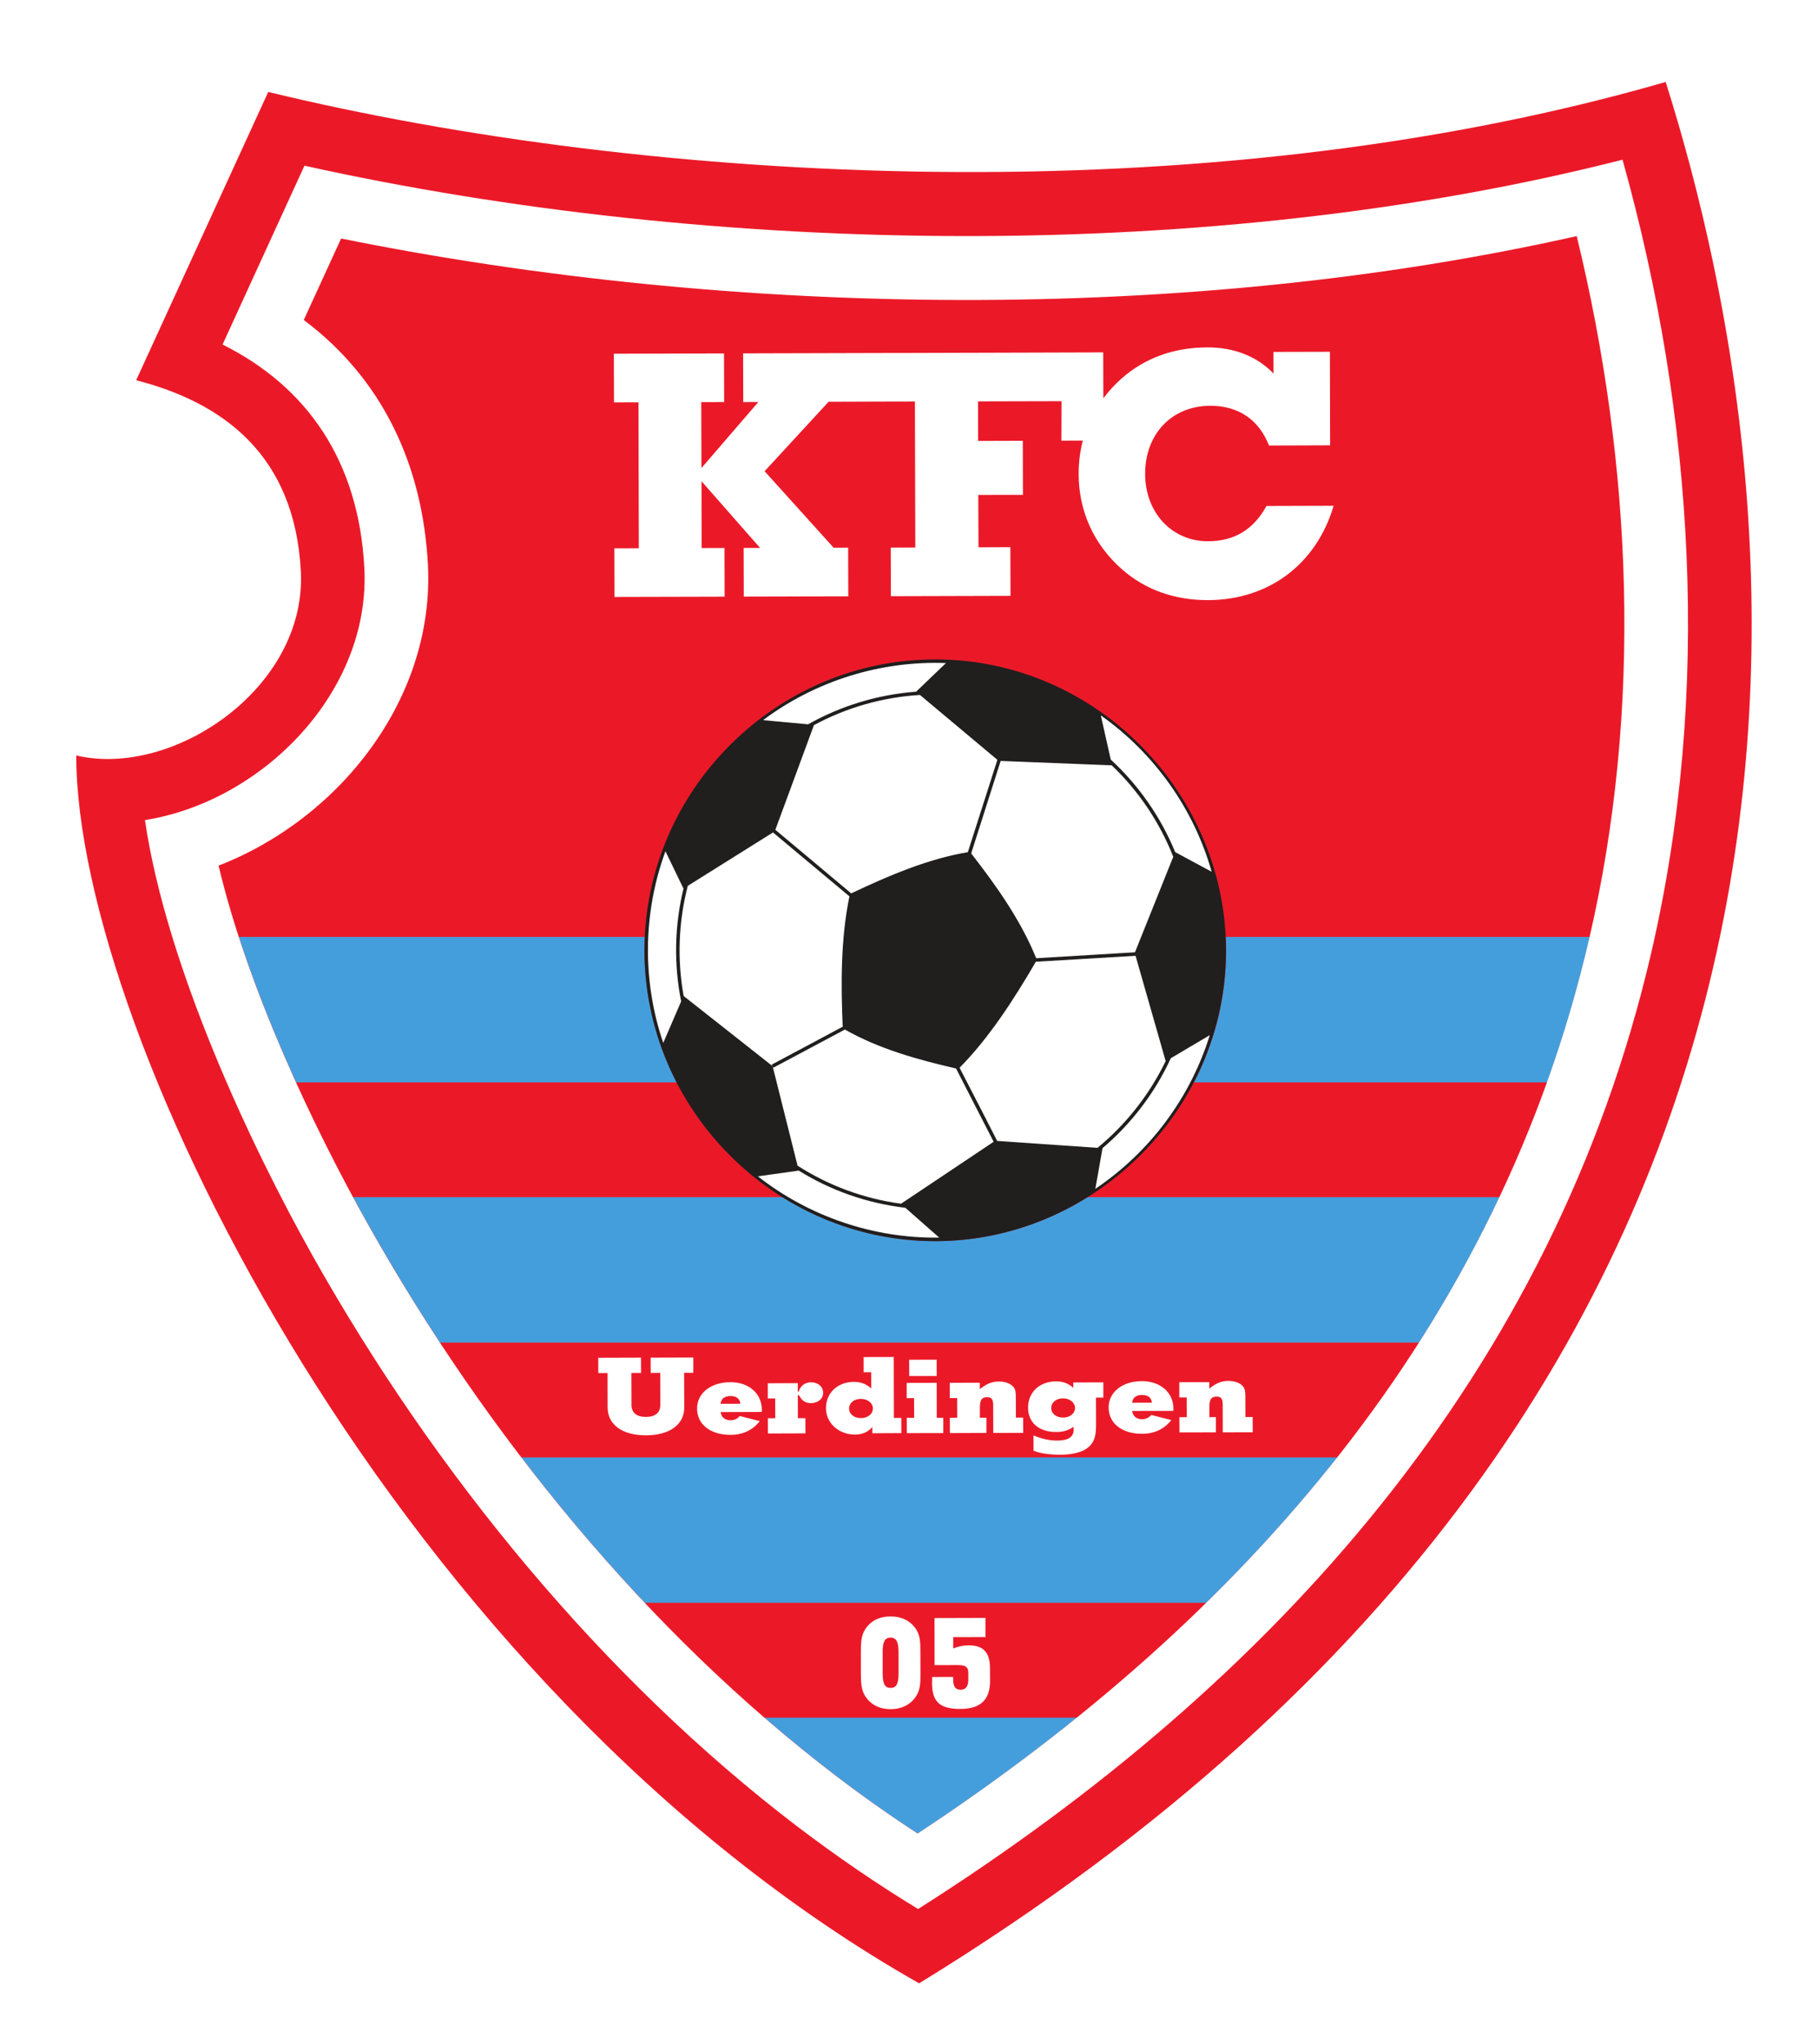 <svg width="604.027" height="679.027" version="1.2" viewBox="0 0 453.02 509.27" xmlns="http://www.w3.org/2000/svg" xmlns:xlink="http://www.w3.org/1999/xlink"><g transform="translate(-296.04 -11.738)" fill="#fff"><use x="117.733" y="17.411" width="100%" height="100%" xlink:href="#a"/></g><g transform="translate(-1243.5 -36.486) scale(4.246)" stroke-width=".236"><path d="m391.75 12.898c2.391 7.582 4.008 15.465 4.707 23.387 0.867 9.793 0.324 19.66-1.906 29.246-6.211 26.703-24.215 46.305-47.156 60.359l-0.625 0.383-0.637-0.363c-3.305-1.871-6.469-3.984-9.492-6.281-12.098-9.207-22.34-21.75-29.781-34.965-3.16-5.613-5.961-11.59-8.016-17.699-1.469-4.371-2.809-9.539-2.809-14.176v-1.574l1.531 0.359c2.82 0.668 6.051-0.625 8.199-2.422 2.098-1.754 3.598-4.316 3.449-7.113-0.301-5.672-3.457-8.703-8.73-10.062l-1.438-0.371 8.797-19.199 0.996 0.242c8.75 2.121 17.816 3.438 26.789 4.121 10.07 0.77 20.281 0.75 30.34-0.211 8.176-0.781 16.352-2.199 24.25-4.484l1.164-0.336z" fill="#fff"/><path d="m390.62 13.406c7.984 25.305 14.027 76.117-43.816 111.55-30.598-17.344-49.465-55.672-49.465-72.039 5.668 1.34 13.539-3.957 13.18-10.812-0.363-6.856-4.602-9.898-9.664-11.203l7.75-16.914c22.305 5.402 54.746 7.293 82.016-0.586" fill="#eb1928"/><path d="m337.73 109.37c1.387 1.199 2.805 2.356 4.254 3.457 1.539 1.172 3.121 2.289 4.742 3.344 3.242-2.141 6.363-4.402 9.34-6.801zm-14.266-15.27c2.269 2.965 4.688 5.824 7.246 8.531h32.945c2.75-2.695 5.324-5.535 7.691-8.531zm-9.875-15.27c0.312 0.582 0.621 1.145 0.93 1.691 1.301 2.309 2.691 4.594 4.168 6.844h57.457c1.742-2.731 3.324-5.574 4.723-8.535h-24.168c-2.641 1.648-5.734 2.59-8.992 2.582h-0.019c-3.254-0.016-6.309-0.961-8.902-2.582zm49.344-6.734h20.727c0.973-2.711 1.801-5.512 2.473-8.406l0.031-0.125h-21.359c0.012 0.277 0.019 0.555 0.019 0.832v0.004c-8e-3 2.777-0.695 5.387-1.891 7.695m-56.051-8.531c0.93 2.848 2.098 5.754 3.359 8.531h22.336c-1.211-2.348-1.895-5-1.887-7.801v-0.02c4e-3 -0.238 8e-3 -0.477 0.019-0.711z" fill="#459edc"/><path d="m347.8 47.281h4e-3c9.477 0.031 17.039 7.934 17.012 17.117v0.004c-0.031 9.477-7.934 17.039-17.117 17.012h-0.019c-9.352-0.039-17.024-7.766-16.996-17.117v-0.02c0.039-9.352 7.766-17.023 17.117-16.996" fill="#211e1e"/><path d="m347.84 91.777h0.383v0.895l-2.141 0.004-4e-3 -0.895h0.434l-4e-3 -1.16-0.434 0.004v-0.895l1.762-0.004zm2.527-1.68c0.363-0.297 0.715-0.449 1.09-0.449 0.395-0.004 0.691 0.105 0.875 0.309 0.141 0.16 0.148 0.371 0.148 0.637l4e-3 1.172h0.426l4e-3 0.895-1.758 0.004-4e-3 -1.602c0-0.336-0.066-0.496-0.352-0.496-0.352 0-0.43 0.207-0.43 0.629v0.578h0.383v0.891l-2.141 0.008-4e-3 -0.895 0.434-0.004-4e-3 -1.156h-0.434v-0.895l1.762-0.004zm-6.82-1.883 1.77-0.004 8e-3 3.574h0.434l4e-3 0.891-1.703 0.008v-0.367c-0.262 0.305-0.59 0.441-1.023 0.445-0.934 0-1.695-0.66-1.699-1.543 0-0.938 0.723-1.547 1.633-1.551 0.41 0 0.754 0.133 1.023 0.391l-4e-3 -0.957h-0.441zm11.012 2.988c0 0.328 0.293 0.562 0.695 0.562 0.391 0 0.703-0.238 0.699-0.566 0-0.32-0.312-0.562-0.703-0.562-0.402 0-0.691 0.238-0.691 0.566m-11.863 0.031c0 0.328 0.293 0.562 0.695 0.562 0.391 0 0.703-0.238 0.699-0.566 0-0.324-0.312-0.562-0.703-0.562-0.402 0-0.691 0.238-0.691 0.566m14.492 0.938c4e-3 0.633-0.086 1.047-0.488 1.363-0.305 0.246-0.863 0.406-1.582 0.41-0.699 0-1.254-0.09-1.598-0.238l-4e-3 -0.898c0.48 0.207 0.945 0.305 1.398 0.305 0.641 0 0.965-0.219 0.961-0.641l-0.016-0.168c-0.281 0.211-0.602 0.305-1.012 0.305-1.016 0.004-1.645-0.555-1.648-1.422-4e-3 -0.93 0.699-1.547 1.633-1.547 0.418-0.004 0.738 0.121 1.023 0.379l-4e-3 -0.316 1.766-0.004v0.895h-0.433zm-17.504-1.922 0.051-0.012c0.113-0.348 0.375-0.543 0.727-0.543 0.414 0 0.707 0.246 0.707 0.617 4e-3 0.348-0.293 0.605-0.715 0.605-0.32 0-0.551-0.152-0.699-0.473l-0.07 0.023 4e-3 1.332h0.441l4e-3 0.891-2.203 0.008-4e-3 -0.895h0.434l-4e-3 -1.16h-0.434v-0.891l1.762-0.008zm-4.531 0.707 1.16-0.004c-0.031-0.297-0.227-0.453-0.578-0.453-0.352 0.004-0.551 0.156-0.582 0.457m2.297 1.016c-0.402 0.523-0.992 0.805-1.707 0.805-1.172 0.004-1.969-0.598-1.969-1.543-4e-3 -0.891 0.789-1.543 1.953-1.547 1.059-0.004 1.844 0.641 1.848 1.617l-8e-3 0.129-2.41 0.008c0.031 0.297 0.262 0.48 0.559 0.48 0.242 0 0.418-0.082 0.562-0.25zm-8.926-0.793-4e-3 -2.031-0.543 0.004-4e-3 -0.895 2.508-0.008 4e-3 0.895h-0.566l4e-3 1.867c0 0.473 0.305 0.715 0.852 0.715 0.547-0.004 0.844-0.246 0.84-0.719l-4e-3 -1.867-0.559 0.004-4e-3 -0.895 2.504-0.008v0.895h-0.539l8e-3 2.031c4e-3 1.004-0.855 1.633-2.242 1.637-1.391 0.004-2.25-0.621-2.254-1.625m17.699-1.855-4e-3 -0.953 1.613-0.004 4e-3 0.957zm15.379 2.586c-0.402 0.523-0.992 0.805-1.707 0.805-1.172 0.004-1.965-0.598-1.969-1.543-4e-3 -0.891 0.789-1.543 1.953-1.547 1.059 0 1.844 0.641 1.848 1.613l-8e-3 0.133-2.414 0.004c0.031 0.301 0.266 0.484 0.562 0.484 0.242 0 0.418-0.082 0.562-0.25zm-2.297-1.016 1.16-0.004c-0.031-0.301-0.227-0.453-0.578-0.453-0.352 0-0.551 0.156-0.582 0.457m4.531-0.832c0.367-0.301 0.715-0.449 1.09-0.449 0.395 0 0.695 0.102 0.875 0.309 0.141 0.16 0.148 0.371 0.148 0.637l4e-3 1.172h0.426l4e-3 0.895-1.758 0.004-4e-3 -1.602c0-0.336-0.066-0.496-0.352-0.496-0.352 0-0.434 0.207-0.43 0.629v0.578l0.383-0.004v0.895l-2.141 0.004-4e-3 -0.891 0.434-0.004-4e-3 -1.156h-0.434v-0.895l1.762-0.004zm-16.266 16.922 1.23-4e-3v0.098c0 0.441 0.102 0.656 0.457 0.652 0.277 0 0.434-0.203 0.434-0.582v-0.426c-4e-3 -0.344-0.191-0.441-0.621-0.438l-1.359 4e-3 -4e-3 -2.762 2.992-8e-3v1.121l-1.895 4e-3v0.664c0.293-0.121 0.598-0.18 0.914-0.18 0.871-4e-3 1.246 0.434 1.246 1.352l4e-3 0.723c0 1.121-0.559 1.652-1.746 1.656-1.195 4e-3 -1.656-0.422-1.66-1.496 0-0.035 0-0.164 8e-3 -0.379m-1.973-0.219v-1.23c-4e-3 -0.574-0.109-0.863-0.473-0.863-0.352 0-0.465 0.293-0.461 0.863v1.234c4e-3 0.582 0.109 0.859 0.465 0.855 0.367 0 0.473-0.285 0.469-0.859m-2.211 0.051v-1.324c0-0.504 0.012-0.926 0.25-1.301 0.32-0.496 0.828-0.758 1.484-0.758 0.664-4e-3 1.18 0.258 1.504 0.746 0.246 0.383 0.254 0.797 0.254 1.301l4e-3 1.324c0 0.504-4e-3 0.918-0.25 1.301-0.32 0.492-0.836 0.766-1.5 0.766-0.656 4e-3 -1.164-0.266-1.488-0.754-0.238-0.375-0.254-0.801-0.258-1.301m44.699-88.852c-24.109 6.148-53.242 5.684-77.355 0.352l-4.805 10.492c4.957 2.473 7.992 6.828 8.32 13.105 0.383 7.231-5.926 13.688-12.875 14.797 1.25 8.516 6.152 19.012 9.887 25.645 7.106 12.621 16.902 24.652 28.457 33.445 2.262 1.715 4.606 3.324 7.031 4.797 20.883-13.246 37.285-31.422 43.016-56.063 3.562-15.309 2.547-31.484-1.676-46.57m-42.938 25.609-8e-3 -2.852 1.441-0.004-0.023-8.566-0.719 0.004h-0.719l-3.629 0.012-3.754 4.074 4.051 4.488 0.852-0.004 8e-3 2.856-6.133 0.016-8e-3 -2.856h0.965l-3.438-3.914 8e-3 3.922 1.34-0.004 8e-3 2.856-6.465 0.016-8e-3 -2.852 1.438-0.004-0.019-8.562-1.438 0.004-8e-3 -2.856 6.465-0.016 8e-3 2.852-1.344 0.004 0.012 3.867 3.34-3.875-0.887 0.004-8e-3 -2.856 8.637-0.023h0.719l11.777-0.035 8e-3 2.695c0.309-0.418 0.672-0.809 1.078-1.172 1.359-1.191 3.051-1.812 5.023-1.816 1.574-0.004 2.918 0.527 3.887 1.535l-4e-3 -1.27 3.312-0.008 0.012 5.488-3.586 0.012c-0.594-1.523-1.801-2.336-3.453-2.332-2.25 0.008-3.82 1.656-3.816 3.996 8e-3 2.34 1.629 3.961 3.695 3.953 1.539-0.004 2.66-0.68 3.426-2.07l3.941-0.012c-1.016 3.434-3.809 5.527-7.375 5.535-1.973 0.004-3.668-0.609-5.031-1.793-1.66-1.461-2.551-3.402-2.559-5.602 0-0.684 0.082-1.34 0.246-1.965l-1.258 0.004 8e-3 -2.316-4.898 0.012 4e-3 2.32 2.621-0.008 8e-3 3.172-2.621 0.004 0.012 3.074 1.871-0.008 8e-3 2.856zm40.25-21.125c3.273 13.461 3.875 27.707 0.727 41.242-5.316 22.852-20.277 39.867-39.406 52.48-1.621-1.055-3.203-2.172-4.742-3.344-11.168-8.496-20.598-20.113-27.465-32.305-3.348-5.949-7.125-14-8.82-21.141 7.125-2.762 12.695-9.832 12.285-17.664-0.316-5.984-2.769-10.969-7.285-14.348l2.191-4.781c22.996 4.644 49.559 5.023 72.516-0.141m-33.809 30.793-1.73 5.426c1.453 1.863 2.906 3.906 3.816 6.148l5.797-0.348 2.246-5.602c-0.793-2.023-2.035-3.867-3.61-5.367zm-13.223 4.039 4.453 3.731c2.184-1.039 4.527-2.031 6.844-2.418l1.734-5.418-4.543-3.805c-2.172 0.129-4.309 0.734-6.223 1.77zm-0.719-6.434 2.641 0.246c1.941-1.094 4.117-1.75 6.34-1.914l1.75-1.68c-3.828-0.145-7.656 1.043-10.73 3.348m26.324 8.895c-1.043-3.688-3.367-6.957-6.504-9.172l0.582 2.59c1.637 1.508 2.938 3.371 3.781 5.43zm-32.055-1.199c-1.324 3.606-1.371 7.606-0.129 11.242l1.051-2.438c-0.438-2.18-0.391-4.453 0.137-6.617zm19.469 16.992 5.887 0.406c1.676-1.379 3.047-3.117 4-5.09l-1.766-6.176-5.852 0.348c-1.281 2.191-2.727 4.449-4.477 6.219 0.738 1.43 1.477 2.859 2.207 4.293m-13.157-18.098-5 3.133c-0.547 2.106-0.629 4.324-0.242 6.465l5.219 4.113 1.465 5.84c1.797 1.152 3.859 1.934 6.074 2.231l5.434-3.633-2.207-4.301c-2.227-0.508-4.547-1.156-6.523-2.285l-4.195 2.238-0.098-0.18 4.164-2.223c-0.109-2.508-0.117-5.164 0.395-7.648zm-0.887 20.176c3.016 2.367 6.809 3.652 10.641 3.594l-1.988-1.75c-2.277-0.266-4.398-1.027-6.254-2.18zm19.805 0.734c3.16-2.129 5.562-5.297 6.715-9.016l-2.285 1.352c-0.938 2.043-2.316 3.84-4.008 5.277z" fill="#fff"/></g></svg>